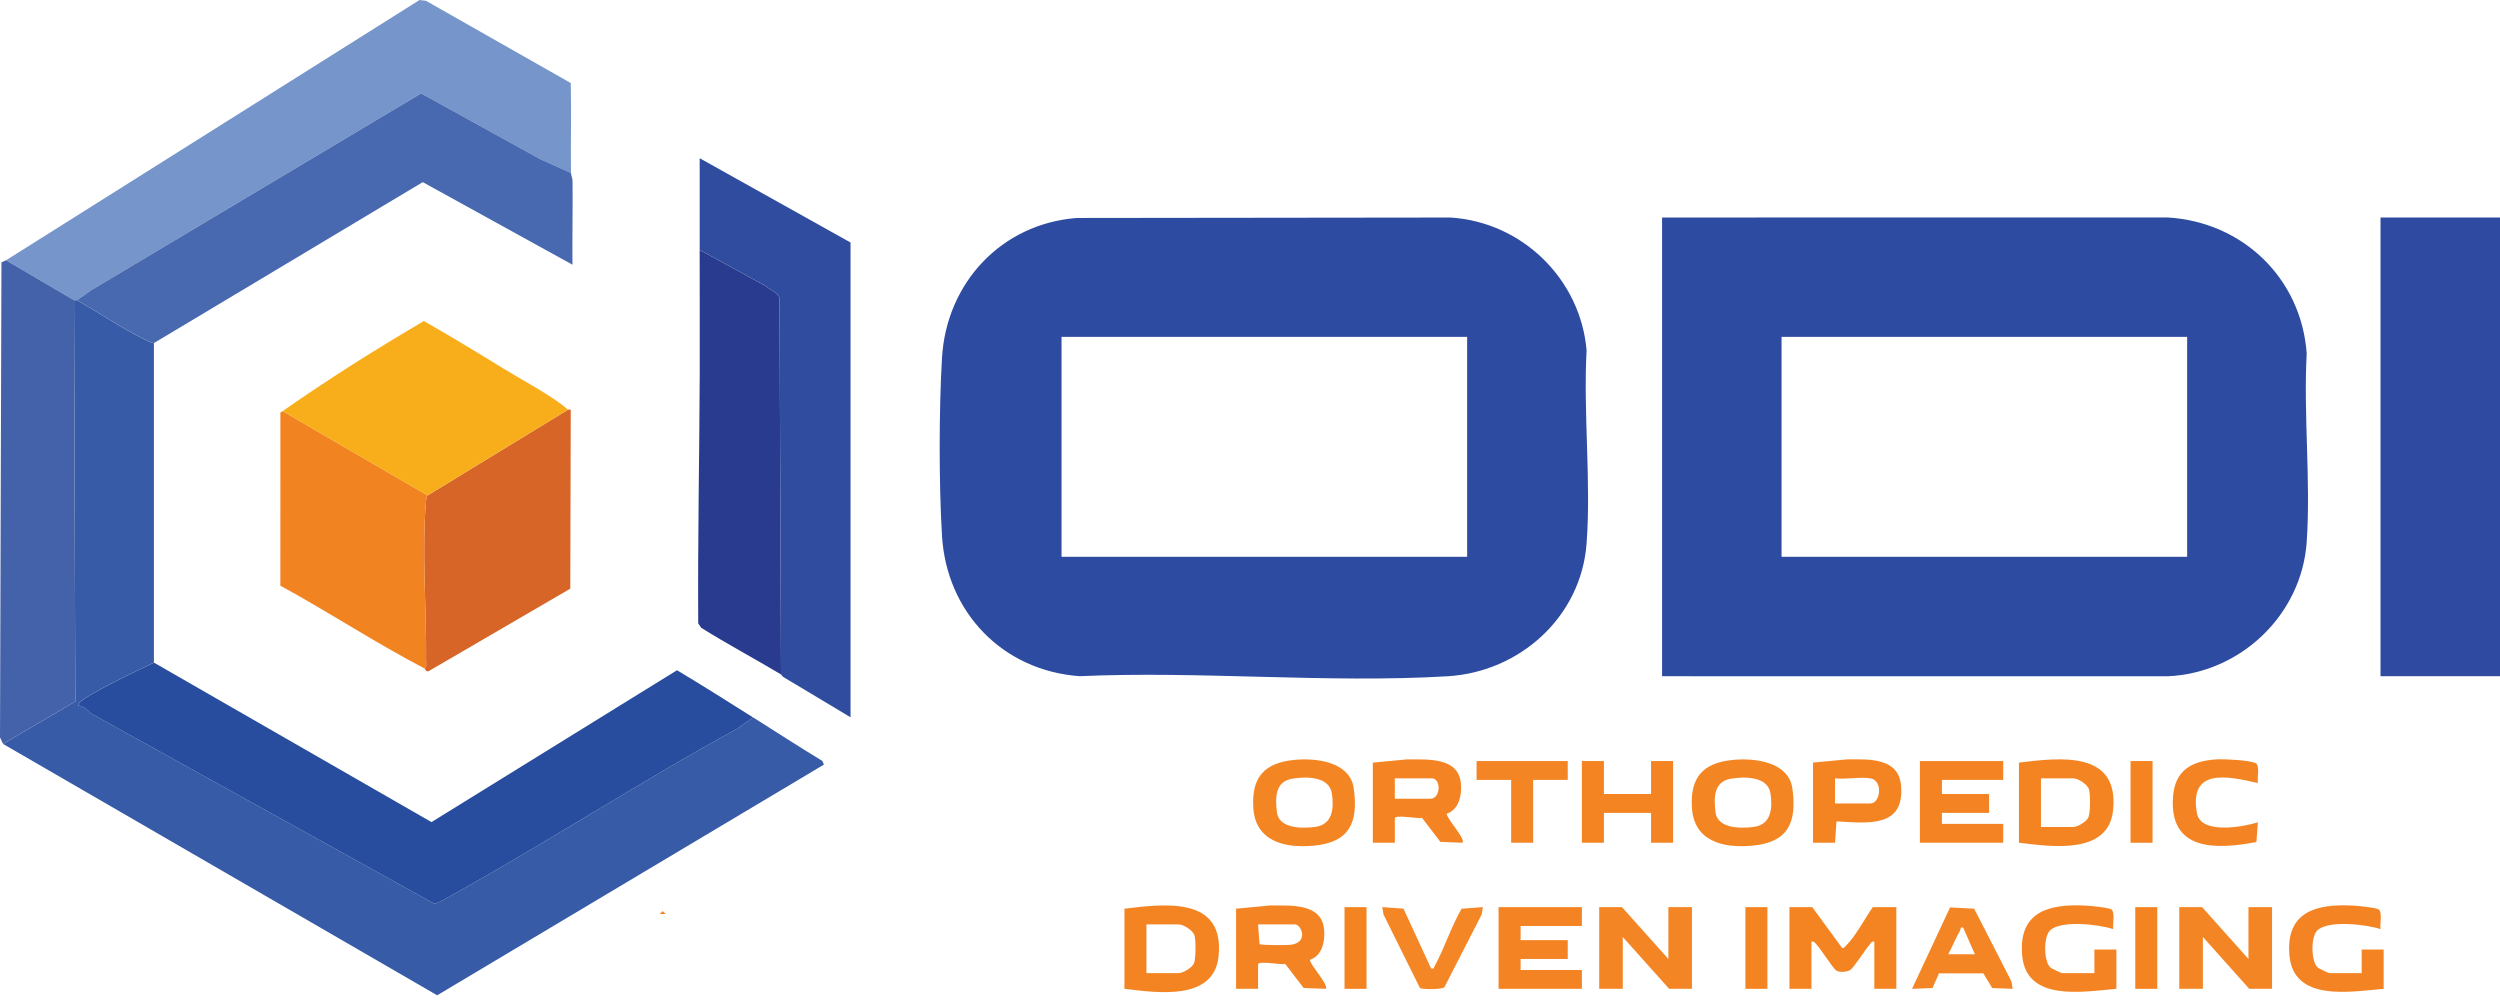 <svg xmlns="http://www.w3.org/2000/svg" width="242" height="97" viewBox="0 0 242 97" fill="none">
  <path d="M7.454 29.061C9.066 29.969 10.636 31.018 12.248 31.926C12.683 32.171 14.596 33.248 14.899 33.212V64.137C13.016 65.068 11.061 65.95 9.243 66.999C8.968 67.158 7.392 67.989 7.599 68.286C8.109 68.413 8.444 68.652 8.778 69.037L42.038 87.475C42.305 87.502 43.486 86.793 43.841 86.595C53.139 81.433 62.091 75.589 71.436 70.492L72.883 69.434C75.119 70.848 77.345 72.286 79.605 73.662L79.755 74.013L42.318 96.344L0.296 72.013L7.291 67.905L7.168 29.061C7.252 29.08 7.405 29.033 7.454 29.061Z" fill="#375BA7"/>
  <path d="M14.899 64.139L41.766 79.579L65.535 64.879C68.007 66.358 70.448 67.9 72.883 69.438L71.436 70.496C62.091 75.591 53.139 81.437 43.841 86.599C43.486 86.796 42.305 87.505 42.038 87.479L8.778 69.041C8.442 68.656 8.107 68.417 7.599 68.29C7.394 67.993 8.968 67.162 9.243 67.003C11.061 65.952 13.016 65.07 14.899 64.141V64.139Z" fill="#284D9E"/>
  <path d="M0.582 25.196L40.61 0L41.233 0.078L55.249 8.038C55.319 10.94 55.236 13.849 55.272 16.75L52.262 15.392L40.763 9.042L8.839 28.086L7.453 29.061C7.403 29.033 7.25 29.08 7.166 29.061L0.58 25.196H0.582Z" fill="#7695CB"/>
  <path d="M55.274 16.748C55.276 16.957 55.42 17.237 55.422 17.527C55.452 20.224 55.388 22.926 55.416 25.623L40.921 17.63L14.899 33.21C14.596 33.246 12.683 32.169 12.248 31.924C10.636 31.014 9.066 29.967 7.454 29.059L8.841 28.084L40.765 9.04L52.264 15.39L55.274 16.748Z" fill="#4868AF"/>
  <path d="M67.729 24.193C67.734 21.237 67.725 18.273 67.729 15.316L82.332 23.476V69.433L75.839 65.542C75.708 65.464 75.644 65.305 75.604 65.281L75.458 28.847C75.367 28.388 74.444 27.969 74.072 27.656L67.729 24.191V24.193Z" fill="#304C9F"/>
  <path d="M0.582 25.196L7.168 29.061L7.289 67.905L0.296 72.013L0 71.377L0.14 25.393L0.582 25.196Z" fill="#4462AA"/>
  <path d="M75.602 65.285C73.065 63.768 70.401 62.351 67.877 60.77L67.588 60.343C67.535 52.272 67.702 44.213 67.734 36.144C67.751 32.207 67.721 28.176 67.727 24.195L74.07 27.66C74.442 27.973 75.365 28.392 75.456 28.851L75.602 65.285Z" fill="#293B8F"/>
  <path d="M54.987 39.655C55.01 39.676 55.194 39.608 55.249 39.674L55.204 56.982L41.533 64.945C41.241 65.117 41.165 64.746 41.099 64.711C41.336 64.564 41.241 64.167 41.245 63.926C41.296 59.075 40.822 53.303 41.235 48.596C41.254 48.373 41.245 48.153 41.385 47.961L54.986 39.657L54.987 39.655Z" fill="#D76528"/>
  <path d="M41.385 47.96C41.245 48.151 41.254 48.371 41.235 48.595C40.822 53.302 41.296 59.074 41.245 63.925C41.243 64.168 41.336 64.562 41.099 64.71C36.347 62.232 31.845 59.26 27.138 56.694L27.142 39.939L27.356 39.796L41.387 47.956L41.385 47.96Z" fill="#F28321"/>
  <path d="M54.987 39.656L41.387 47.959L27.356 39.8C31.782 36.697 36.369 33.817 41.029 31.075C43.627 32.552 46.188 34.109 48.731 35.675C50.559 36.802 53.47 38.321 54.987 39.656Z" fill="#F8AE1B"/>
  <path d="M64.435 88.478C64.245 88.47 64.052 88.484 63.862 88.478L64.148 88.193L64.435 88.48V88.478Z" fill="#F28322"/>
  <path d="M160.889 65.457V21.055L209.82 21.049C217.094 21.483 222.752 26.925 223.289 34.202C222.965 40.169 223.695 46.543 223.289 52.463C222.804 59.529 216.866 65.167 209.821 65.464L160.891 65.459L160.889 65.457ZM211.716 32.611H172.455V53.901H211.716V32.611Z" fill="#2D4BA1"/>
  <path d="M104.248 21.1L140.42 21.057C147.34 21.502 152.983 27.002 153.582 33.906C153.254 40.001 154.03 46.566 153.582 52.606C153.057 59.709 147.124 65.045 140.122 65.463C128.502 66.155 116.199 64.932 104.508 65.455C97.057 64.916 91.628 59.284 91.184 51.853C90.883 46.801 90.89 39.713 91.184 34.655C91.605 27.396 96.924 21.658 104.248 21.098V21.1ZM142.019 32.611H102.757V53.901H142.019V32.611Z" fill="#2D4BA1"/>
  <path d="M242 21.055H230.434V65.457H242V21.055Z" fill="#2E4BA1"/>
  <path d="M181.282 87.811H183.565V95.718H181.435V91.156C181.142 91.087 181.143 91.262 181.007 91.412C180.571 91.889 179.446 93.689 179.088 93.903C178.777 94.091 178.079 94.146 177.783 93.968C177.419 93.748 176.278 91.876 175.802 91.387C175.656 91.237 175.604 91.101 175.348 91.156V95.718H173.219V87.811H175.426L178.32 91.764C178.519 91.814 178.583 91.637 178.695 91.533C179.566 90.723 180.575 88.817 181.286 87.811H181.282Z" fill="#F48422"/>
  <path d="M217.651 92.828V87.811H219.934V95.718H217.727L213.239 90.701V95.718H210.955V87.811H213.163L217.651 92.828Z" fill="#F48525"/>
  <path d="M161.498 92.828V87.811H163.781V95.718H161.573L157.085 90.701V95.718H154.802V87.811H157.009L161.498 92.828Z" fill="#F48525"/>
  <path d="M195.434 81.576V73.82C199.433 73.332 205.153 72.631 204.546 78.439C204.091 82.801 198.536 81.944 195.434 81.576ZM197.564 80.055H200.683C201.1 80.055 201.992 79.535 202.166 79.103C202.354 78.638 202.358 76.871 202.213 76.397C202.069 75.923 201.148 75.341 200.683 75.341H197.564V80.055Z" fill="#F48422"/>
  <path d="M108.845 95.718V87.962C112.844 87.475 118.563 86.773 117.956 92.581C117.501 96.943 111.947 96.086 108.845 95.718ZM110.974 94.197H114.094C114.511 94.197 115.402 93.677 115.577 93.245C115.764 92.781 115.768 91.013 115.624 90.539C115.48 90.065 114.558 89.483 114.094 89.483H110.974V94.197Z" fill="#F48422"/>
  <path d="M119.65 87.962L122.915 87.651C124.87 87.667 127.965 87.376 128.178 90.008C128.269 91.142 127.994 92.512 126.799 92.908C126.852 93.473 128.671 95.36 128.325 95.716L126.196 95.639L124.415 93.312C124.017 93.416 121.781 92.961 121.781 93.359V95.716H119.652V87.96L119.65 87.962ZM121.779 89.483L121.922 91.393C122.087 91.508 124.501 91.499 124.899 91.459C126.729 91.27 125.968 89.483 125.356 89.483H121.779Z" fill="#F48423"/>
  <path d="M132.888 73.822L136.153 73.511C138.109 73.526 141.203 73.236 141.416 75.868C141.507 77.002 141.232 78.371 140.037 78.767C140.09 79.332 141.909 81.219 141.564 81.576L139.434 81.498L137.653 79.171C137.255 79.276 135.019 78.82 135.019 79.219V81.576H132.89V73.82L132.888 73.822ZM135.019 77.319H138.444C139.481 77.319 139.521 75.343 138.596 75.343H135.019V77.319Z" fill="#F48423"/>
  <path d="M153.127 87.811V89.635H147.194V91.004H151.758V92.828H147.194V93.894H153.127V95.718H145.062V87.811H153.127Z" fill="#F48423"/>
  <path d="M193.911 73.67V75.494H187.978V76.861H192.542V78.688H187.978V79.751H193.911V81.576H185.846V73.67H193.911Z" fill="#F48423"/>
  <path d="M125.248 73.562C127.368 73.347 130.69 73.706 131.049 76.344C131.498 79.638 130.628 81.543 127.161 81.862C124.324 82.122 121.508 81.439 121.317 78.162C121.146 75.257 122.379 73.854 125.246 73.564L125.248 73.562ZM125.088 75.379C123.42 75.659 123.439 77.218 123.604 78.615C123.793 80.235 126.082 80.21 127.322 80.043C129.006 79.816 129.143 78.221 128.925 76.797C128.669 75.13 126.393 75.16 125.09 75.379H125.088Z" fill="#F48523"/>
  <path d="M167.706 73.562C169.815 73.348 173.151 73.721 173.507 76.344C173.956 79.638 173.086 81.543 169.62 81.862C166.783 82.122 163.967 81.439 163.775 78.162C163.604 75.257 164.837 73.854 167.704 73.564L167.706 73.562ZM167.545 75.379C165.876 75.659 165.895 77.218 166.06 78.616C166.25 80.235 168.539 80.21 169.779 80.043C171.463 79.816 171.599 78.221 171.381 76.797C171.125 75.13 168.85 75.16 167.547 75.379H167.545Z" fill="#F48523"/>
  <path d="M230.74 95.719C227.535 95.988 221.99 97.031 221.613 92.447C221.268 88.255 224.201 87.471 227.772 87.661C228.28 87.688 229.765 87.839 230.178 87.993C230.673 88.177 230.347 89.483 230.434 89.94C229.08 89.481 225.28 89.03 224.281 90.102C223.689 90.735 223.695 93.06 224.357 93.659C224.463 93.754 225.415 94.2 225.491 94.2H228.61V91.918H230.74V95.72V95.719Z" fill="#F48423"/>
  <path d="M204.868 95.719C201.663 95.988 196.119 97.031 195.741 92.447C195.396 88.255 198.33 87.471 201.901 87.661C202.409 87.688 203.894 87.839 204.307 87.993C204.802 88.177 204.476 89.483 204.563 89.94C203.209 89.481 199.409 89.03 198.409 90.102C197.818 90.735 197.823 93.06 198.485 93.659C198.591 93.754 199.543 94.2 199.619 94.2H202.739V91.918H204.868V95.72V95.719Z" fill="#F48423"/>
  <path d="M177.63 81.576H175.5V73.82L178.766 73.509C180.855 73.498 183.774 73.306 184.02 76.025C184.396 80.176 180.757 79.67 177.774 79.509L177.632 81.574L177.63 81.576ZM181.052 75.343C180.063 75.176 178.669 75.466 177.628 75.343V77.776H181.052C182.033 77.776 182.314 75.555 181.052 75.343Z" fill="#F48422"/>
  <path d="M155.259 73.67V76.861H159.823V73.67H161.955V81.576H159.823V78.688H155.259V81.576H153.127V73.67H155.259Z" fill="#F48322"/>
  <path d="M194.825 95.718L192.846 95.644L191.987 94.222L187.695 94.218L187.068 95.644L185.088 95.718L188.765 87.837L191.101 87.962L194.708 95.001L194.827 95.718H194.825ZM188.587 92.373H191.173L190.03 89.786C189.713 89.718 189.823 89.923 189.728 90.088C189.307 90.824 188.994 91.631 188.585 92.373H188.587Z" fill="#F48525"/>
  <path d="M218.563 75.797C215.609 75.124 211.869 74.301 212.666 78.727C213.038 80.796 217.126 80.053 218.563 79.6L218.419 81.507C214.479 82.264 209.933 82.387 210.35 77.093C210.55 74.563 212.144 73.662 214.526 73.51C215.336 73.459 217.585 73.581 218.307 73.85C218.802 74.034 218.476 75.34 218.563 75.797Z" fill="#F48423"/>
  <path d="M138.522 93.74C138.867 93.805 138.763 93.721 138.859 93.547C139.817 91.8 140.471 89.705 141.486 87.96L143.543 87.811L143.424 88.527L139.817 95.566C139.563 95.792 137.574 95.8 137.441 95.621L133.923 88.525L133.804 87.809L135.86 87.958L138.524 93.738L138.522 93.74Z" fill="#F58625"/>
  <path d="M151.758 73.67V75.494H148.411V81.576H146.28V75.494H142.933V73.67H151.758Z" fill="#F48524"/>
  <path d="M208.367 73.67H206.237V81.578H208.367V73.67Z" fill="#F48321"/>
  <path d="M132.279 87.811H130.15V95.718H132.279V87.811Z" fill="#F48321"/>
  <path d="M171.084 87.811H168.954V95.718H171.084V87.811Z" fill="#F48321"/>
  <path d="M208.824 87.811H206.694V95.718H208.824V87.811Z" fill="#F48321"/>
</svg>